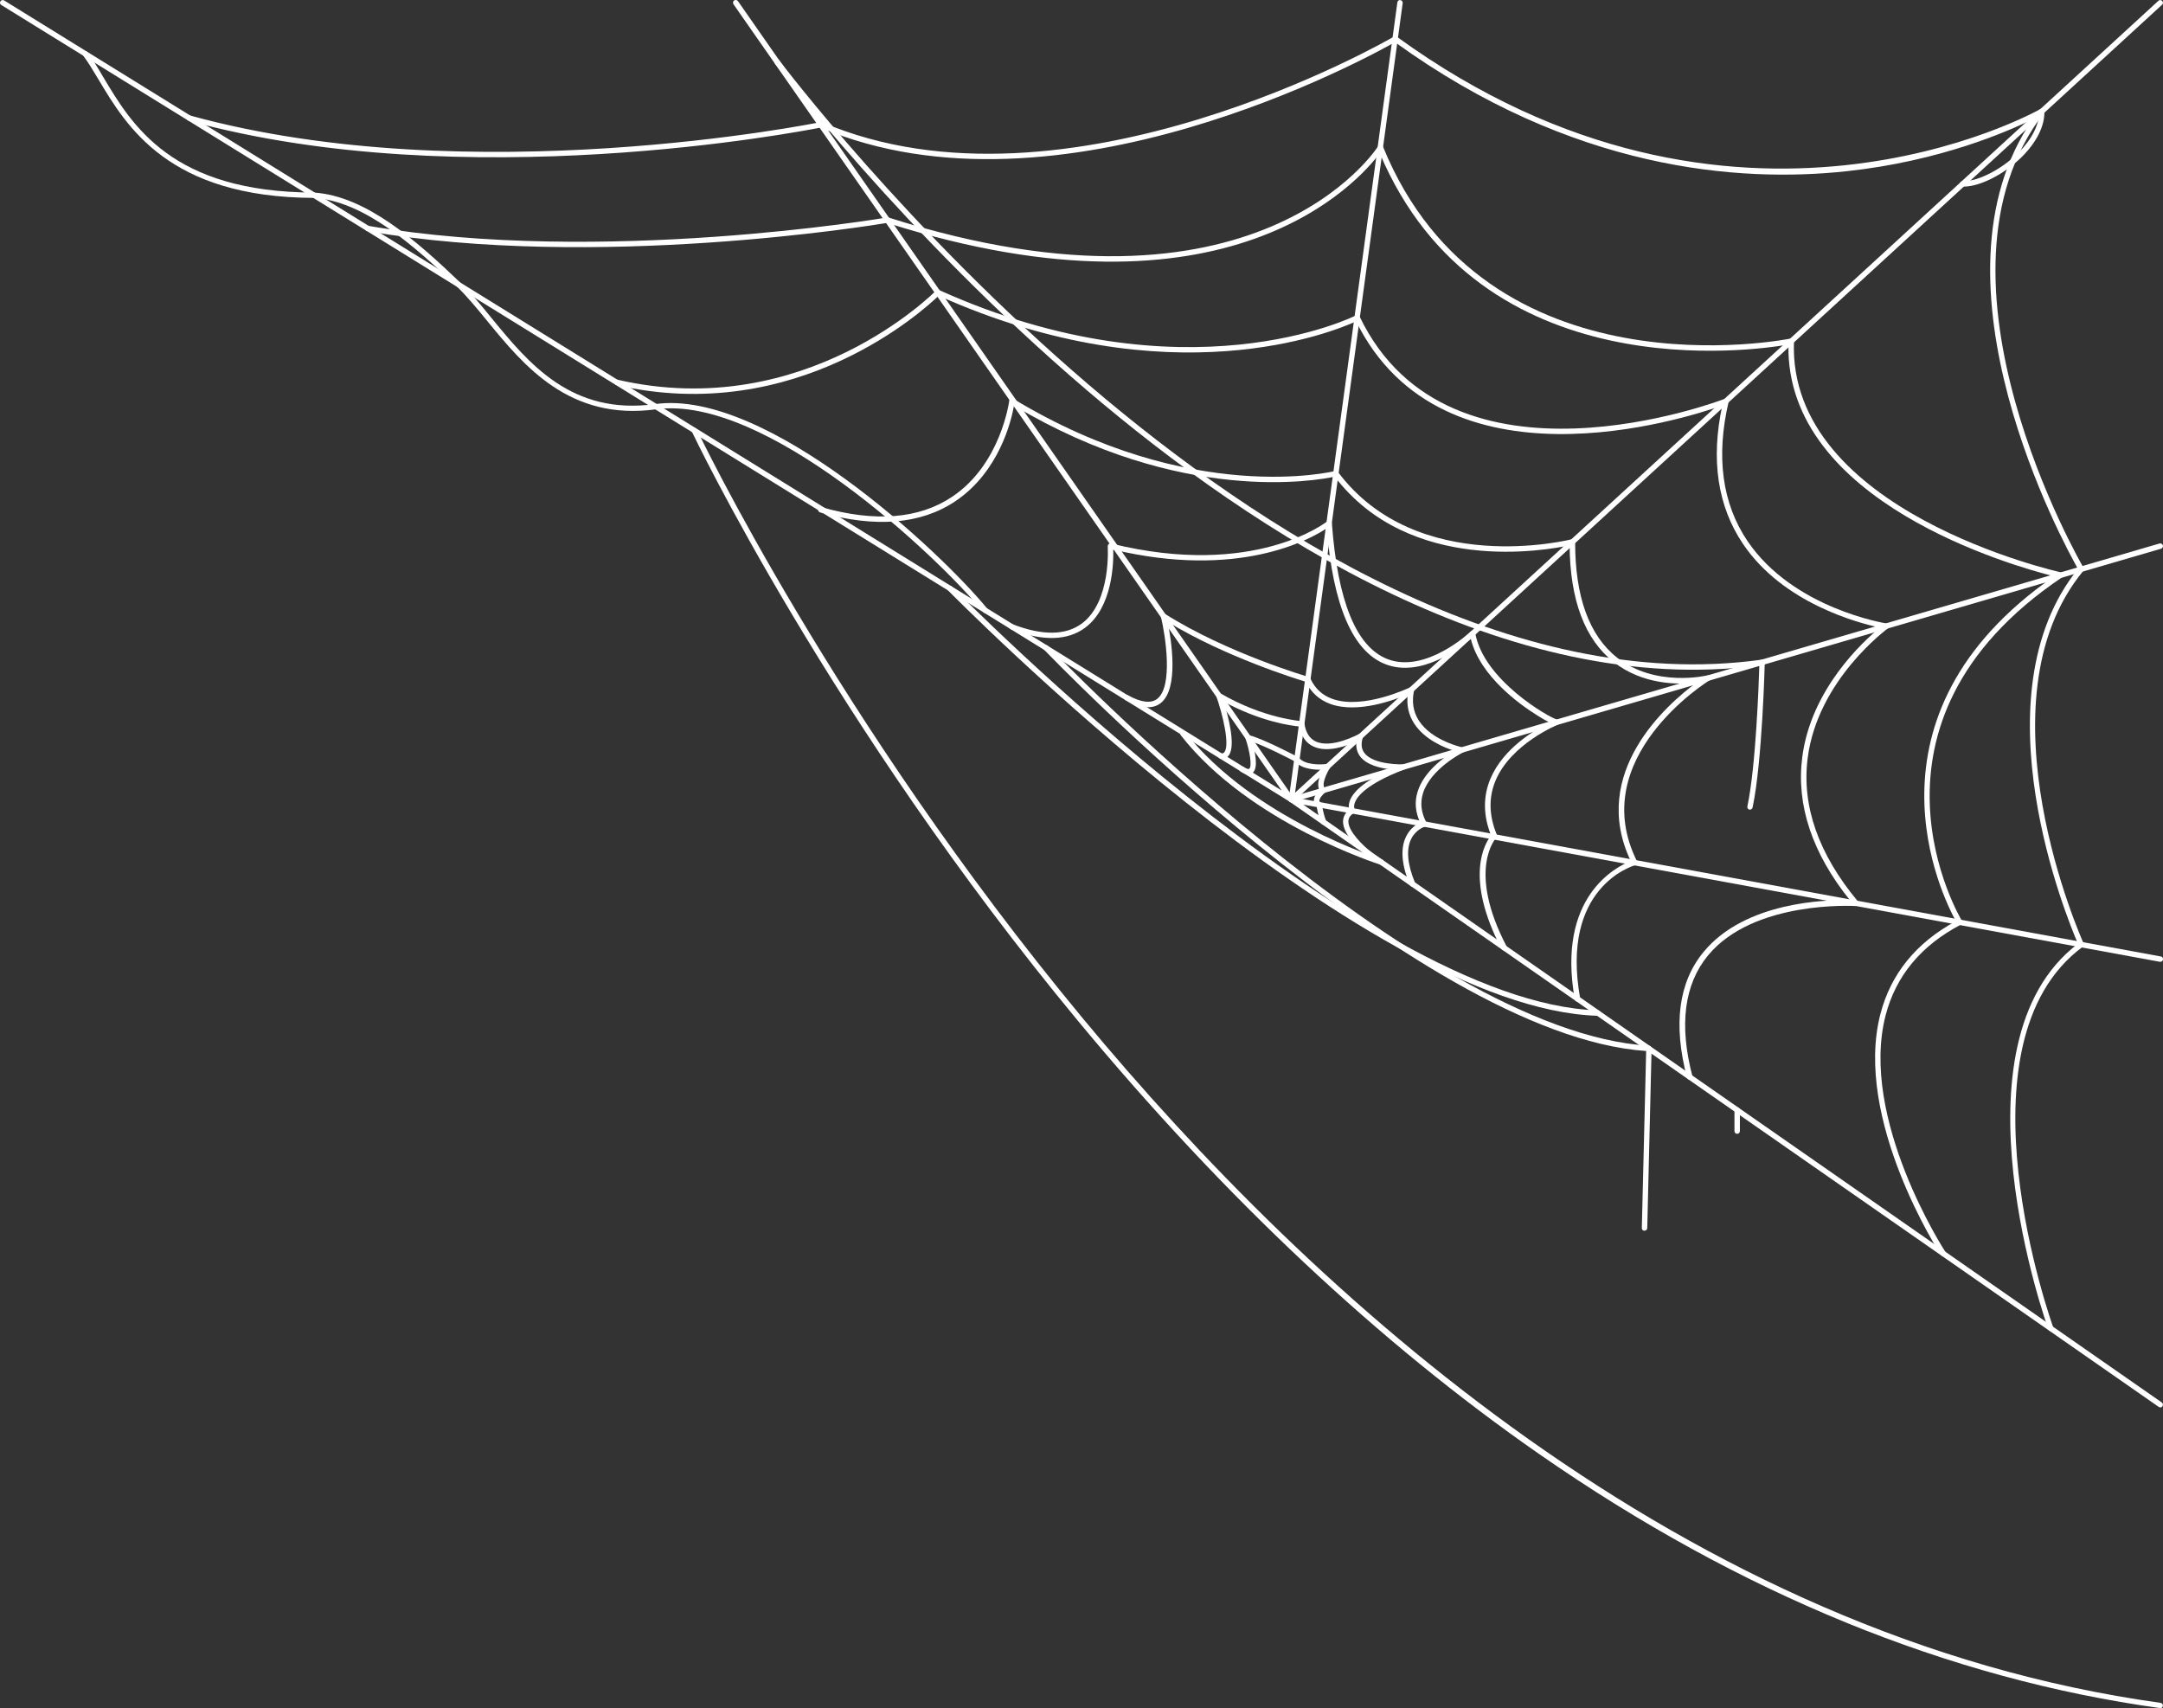 <svg width="328" height="259" viewBox="0 0 328 259" fill="none" xmlns="http://www.w3.org/2000/svg">
<rect x="0" y="0" width="328" height="259" fill="#333333" stroke="none"/>
<g clip-path="url(#clip0_13610_1847)">
<path d="M195.841 121.664C195.841 121.664 195.71 121.664 195.644 121.615C195.496 121.533 195.397 121.368 195.43 121.186L211.898 0.363C211.931 0.132 212.129 -0.033 212.359 0.017C212.59 0.05 212.738 0.247 212.705 0.478L196.385 120.198L327.308 0.115C327.473 -0.033 327.736 -0.033 327.885 0.148C328.033 0.313 328.033 0.577 327.852 0.725L196.105 121.566C196.105 121.566 195.924 121.681 195.825 121.681L195.841 121.664Z" fill="white"/>
<path d="M195.841 121.664C195.841 121.664 195.693 121.648 195.627 121.598L0.197 0.758C-0 0.642 -0.066 0.395 0.066 0.198C0.181 -0 0.428 -0.05 0.626 0.066L194.359 119.868L111.227 0.642C111.095 0.461 111.145 0.198 111.326 0.066C111.507 -0.066 111.77 -0.017 111.902 0.165L196.171 121.005C196.286 121.17 196.269 121.384 196.138 121.516C196.055 121.598 195.94 121.648 195.841 121.648V121.664Z" fill="white"/>
<path d="M327.588 213.403C327.588 213.403 327.424 213.386 327.358 213.337L195.611 121.598C195.446 121.483 195.397 121.285 195.463 121.104C195.529 120.923 195.726 120.824 195.924 120.857L327.671 145.032C327.901 145.064 328.049 145.295 328 145.509C327.951 145.74 327.737 145.872 327.522 145.839L197.637 122.01L327.819 212.661C328 212.793 328.049 213.04 327.918 213.238C327.835 213.353 327.704 213.419 327.572 213.419L327.588 213.403Z" fill="white"/>
<path d="M195.841 121.665C195.66 121.665 195.496 121.549 195.446 121.368C195.38 121.154 195.512 120.923 195.726 120.857L327.473 82.412C327.687 82.346 327.918 82.478 327.983 82.692C328.049 82.906 327.918 83.137 327.704 83.203L195.957 121.648C195.957 121.648 195.874 121.648 195.841 121.648V121.665Z" fill="white"/>
<path d="M200.716 125.058C200.552 125.058 200.403 124.96 200.337 124.811C199.876 123.707 199.728 122.669 199.662 122.257C199.349 121.993 199.251 121.68 199.234 121.45C199.201 120.807 199.728 120.164 200.09 119.802C199.596 118.928 200.14 117.544 200.568 116.704C199.448 116.753 197.439 116.654 196.402 115.484C195.842 115.188 192.054 113.21 189.88 112.469C190.308 113.919 190.868 116.456 189.946 117.198C189.518 117.544 188.908 117.478 188.134 117C187.937 116.885 187.887 116.621 188.003 116.44C188.118 116.242 188.381 116.193 188.563 116.308C189.057 116.621 189.337 116.638 189.435 116.572C189.897 116.209 189.518 113.919 188.875 111.991C188.826 111.842 188.875 111.694 188.958 111.579C189.04 111.463 189.221 111.43 189.353 111.463C191.477 111.974 196.632 114.693 196.846 114.809C196.896 114.841 196.928 114.874 196.978 114.907C197.933 116.061 200.387 115.962 201.26 115.83C201.424 115.814 201.573 115.88 201.671 116.011C201.754 116.143 201.754 116.325 201.671 116.456C201.161 117.247 200.321 119.044 200.93 119.554C201.029 119.637 201.079 119.752 201.079 119.868C201.079 119.983 201.013 120.098 200.93 120.181C200.568 120.477 200.057 121.071 200.074 121.417C200.074 121.466 200.074 121.565 200.288 121.697C200.403 121.763 200.469 121.878 200.486 122.01C200.486 122.01 200.584 123.229 201.111 124.515C201.194 124.729 201.111 124.96 200.881 125.058C200.831 125.075 200.782 125.091 200.733 125.091L200.716 125.058Z" fill="white"/>
<path d="M207.534 129.822C207.451 129.822 207.353 129.789 207.287 129.739C207.139 129.624 203.532 126.806 203.664 124.466C203.697 123.807 204.01 123.247 204.586 122.802C204.52 122.505 204.471 122.06 204.668 121.483C205.064 120.313 206.496 118.567 210.877 116.655C209.329 116.49 207.237 116.012 206.249 114.694C205.772 114.051 205.591 113.293 205.689 112.436C204.257 113.096 201.226 114.216 199.102 113.161C198.015 112.634 197.323 111.629 197.043 110.162C195.775 110.047 191.098 109.404 185.565 106.389C186.224 108.481 187.442 113.046 186.339 114.529C186.059 114.908 185.68 115.09 185.17 115.073C184.939 115.073 184.758 114.875 184.775 114.645C184.775 114.43 184.972 114.249 185.186 114.249C185.186 114.249 185.219 114.249 185.236 114.249C185.433 114.249 185.565 114.183 185.68 114.035C186.52 112.898 185.384 108.284 184.462 105.631C184.412 105.466 184.462 105.285 184.593 105.169C184.725 105.054 184.923 105.037 185.071 105.136C191.675 108.992 197.373 109.338 197.422 109.355C197.62 109.355 197.785 109.52 197.801 109.701C197.999 111.052 198.559 111.959 199.464 112.403C201.902 113.606 206.035 111.316 206.085 111.299C206.233 111.217 206.414 111.233 206.546 111.349C206.677 111.464 206.727 111.629 206.677 111.794C206.348 112.782 206.43 113.557 206.908 114.183C208.324 116.045 212.738 115.897 212.771 115.897C212.952 115.897 213.15 116.029 213.182 116.227C213.215 116.424 213.117 116.622 212.919 116.688C207.237 118.863 205.805 120.758 205.459 121.681C205.212 122.34 205.426 122.719 205.426 122.736C205.525 122.934 205.475 123.181 205.294 123.296C204.767 123.609 204.504 124.005 204.471 124.483C204.388 126.065 206.826 128.322 207.764 129.064C207.946 129.196 207.978 129.459 207.83 129.64C207.748 129.739 207.633 129.805 207.501 129.805L207.534 129.822Z" fill="white"/>
<path d="M209.428 131.123C209.428 131.123 209.345 131.123 209.312 131.106C209.115 131.04 189.501 124.844 179.06 111.496C178.928 111.315 178.945 111.051 179.126 110.92C179.307 110.771 179.571 110.804 179.702 110.985C189.979 124.119 209.362 130.249 209.559 130.315C209.774 130.381 209.905 130.612 209.839 130.826C209.79 131.007 209.625 131.123 209.444 131.123H209.428Z" fill="white"/>
<path d="M214.171 134.436C214.006 134.436 213.858 134.337 213.792 134.188C212.524 131.123 212.326 128.651 213.232 126.822C213.841 125.586 214.796 124.993 215.356 124.713C214.615 123.147 214.483 121.565 214.978 120.016C215.933 116.968 219.012 114.793 220.544 113.853C218.996 113.359 216.032 112.156 214.451 109.717C213.594 108.399 213.265 106.916 213.479 105.268C211.503 106.125 205.903 108.234 201.753 106.751C200.074 106.141 198.822 105.021 198.032 103.389C196.517 102.928 185.779 99.599 177.067 94.293C177.611 96.979 178.83 104.46 175.98 106.635C174.745 107.575 172.95 107.426 170.661 106.158C170.464 106.042 170.381 105.795 170.497 105.597C170.612 105.4 170.859 105.317 171.056 105.433C173.049 106.52 174.531 106.701 175.47 105.976C177.94 104.081 176.722 96.353 176.046 93.518C176.013 93.353 176.063 93.189 176.211 93.09C176.343 92.991 176.524 92.991 176.672 93.09C186.043 99.022 198.312 102.615 198.443 102.648C198.559 102.681 198.657 102.763 198.707 102.878C199.398 104.394 200.518 105.433 202.05 105.976C206.743 107.657 213.792 104.246 213.858 104.213C214.006 104.147 214.171 104.164 214.286 104.263C214.418 104.361 214.467 104.526 214.434 104.674C214.055 106.388 214.302 107.937 215.159 109.272C217.135 112.321 221.697 113.309 221.746 113.326C221.911 113.359 222.042 113.507 222.075 113.672C222.092 113.853 222.01 114.018 221.845 114.1C221.795 114.117 216.954 116.556 215.784 120.28C215.323 121.763 215.505 123.263 216.328 124.762C216.394 124.878 216.394 125.01 216.344 125.125C216.295 125.24 216.196 125.323 216.081 125.356C216.032 125.356 214.714 125.751 213.989 127.218C213.215 128.816 213.413 131.057 214.582 133.875C214.665 134.089 214.582 134.32 214.368 134.419C214.319 134.436 214.269 134.452 214.204 134.452L214.171 134.436Z" fill="white"/>
<path d="M228.053 144.109C227.905 144.109 227.757 144.026 227.691 143.895C221.96 132.92 225.237 127.762 226.11 126.691C224.908 123.675 224.875 120.775 226.011 118.072C228.004 113.359 232.944 110.558 235.003 109.552C234.311 109.223 233.521 108.745 233.093 108.465C230.491 106.85 224.447 102.549 223.03 96.864C221.252 98.38 215.438 102.78 210.103 100.72C205.146 98.808 202.149 91.871 201.193 80.105C198.591 81.835 187.772 87.85 168.817 83.334C168.866 85.328 168.734 92.068 164.551 95.183C161.867 97.177 158.096 97.259 153.303 95.43C153.089 95.347 152.991 95.117 153.073 94.903C153.155 94.688 153.386 94.59 153.6 94.672C158.096 96.402 161.62 96.353 164.057 94.54C168.537 91.211 167.977 82.922 167.977 82.84C167.977 82.708 168.026 82.576 168.125 82.494C168.224 82.412 168.372 82.379 168.487 82.412C190.258 87.8 201.177 79.116 201.292 79.033C201.407 78.934 201.572 78.918 201.72 78.967C201.869 79.033 201.951 79.165 201.967 79.314C202.84 91.178 205.673 98.116 210.416 99.945C216.196 102.17 222.948 95.842 223.014 95.776C223.129 95.677 223.277 95.628 223.426 95.677C223.574 95.727 223.673 95.842 223.706 95.99C224.974 103.175 234.97 108.827 236.073 109.091C236.238 109.091 236.403 109.206 236.469 109.371C236.534 109.585 236.436 109.8 236.238 109.882C236.172 109.915 229.14 112.766 226.785 118.369C225.715 120.923 225.781 123.691 226.983 126.575C227.049 126.723 227.016 126.905 226.9 127.02C226.851 127.07 222.388 131.848 228.448 143.483C228.547 143.68 228.481 143.928 228.267 144.043C228.201 144.076 228.136 144.092 228.07 144.092L228.053 144.109Z" fill="white"/>
<path d="M239.219 151.886C239.021 151.886 238.857 151.754 238.807 151.54C236.008 135.968 245.098 131.419 247.288 130.562C240.915 117.149 252.838 106.767 257.235 103.52C254.469 103.834 249.116 103.85 244.703 100.389C240.322 96.945 238.083 90.996 238.017 82.691C234.492 83.449 213.792 87.19 202.396 72.276C199.81 72.837 179.159 76.66 153.765 61.499C153.369 63.757 151.525 71.568 144.822 76.034C139.602 79.511 132.718 80.071 124.352 77.698C124.138 77.632 124.006 77.401 124.072 77.187C124.138 76.973 124.352 76.841 124.583 76.907C132.702 79.214 139.355 78.687 144.361 75.341C151.788 70.398 153.024 60.873 153.04 60.774C153.04 60.642 153.139 60.51 153.271 60.461C153.402 60.395 153.551 60.411 153.666 60.477C180.657 76.808 202.247 71.469 202.462 71.419C202.626 71.37 202.791 71.436 202.89 71.568C214.945 87.635 238.099 81.834 238.33 81.768C238.445 81.735 238.577 81.768 238.692 81.834C238.791 81.916 238.857 82.032 238.857 82.164C238.84 90.469 240.981 96.385 245.23 99.73C251.027 104.278 258.816 102.433 258.899 102.416C259.096 102.367 259.294 102.466 259.376 102.664C259.458 102.845 259.376 103.076 259.211 103.174C259.014 103.29 240.355 114.874 248.244 130.612C248.293 130.727 248.309 130.859 248.244 130.958C248.194 131.073 248.095 131.156 247.98 131.189C247.519 131.32 236.6 134.567 239.614 151.375C239.647 151.606 239.499 151.82 239.285 151.853C239.268 151.853 239.235 151.853 239.219 151.853V151.886Z" fill="white"/>
<path d="M256.214 163.719C256.033 163.719 255.868 163.603 255.819 163.406C253.695 155.347 254.535 148.937 258.339 144.339C264.646 136.693 276.997 136.413 280.522 136.495C274.791 129.36 272.37 122.076 273.292 114.842C274.609 104.46 282.597 97.193 285.083 95.166C281.806 94.474 270.41 91.491 264.333 82.51C260.463 76.792 259.393 69.723 261.171 61.483C255.572 63.477 218.798 75.293 205.64 48.728C202.313 50.261 177.413 60.544 142.336 44.839C140.145 46.965 120.795 64.68 93.458 58.385C93.244 58.336 93.095 58.105 93.145 57.891C93.194 57.676 93.425 57.528 93.639 57.578C122.113 64.136 141.743 44.263 141.94 44.065C142.056 43.933 142.253 43.9 142.402 43.982C179.702 60.791 205.377 47.954 205.624 47.822C205.722 47.773 205.838 47.756 205.936 47.806C206.035 47.839 206.134 47.921 206.184 48.02C219.869 76.463 261.155 60.626 261.583 60.461C261.731 60.412 261.879 60.428 261.995 60.527C262.11 60.626 262.159 60.791 262.126 60.939C260.183 69.261 261.155 76.38 265.008 82.065C271.942 92.299 285.973 94.523 286.104 94.54C286.269 94.573 286.401 94.688 286.45 94.853C286.483 95.018 286.434 95.183 286.286 95.281C286.187 95.364 275.614 103.076 274.115 114.974C273.193 122.208 275.762 129.525 281.757 136.71C281.856 136.841 281.888 137.006 281.806 137.155C281.74 137.303 281.559 137.385 281.411 137.385C281.263 137.385 265.964 136.446 258.997 144.883C255.391 149.267 254.6 155.43 256.643 163.208C256.708 163.422 256.577 163.653 256.346 163.719C256.313 163.719 256.28 163.719 256.247 163.719H256.214Z" fill="white"/>
<path d="M294.651 190.464C294.52 190.464 294.388 190.398 294.306 190.283C294.174 190.085 280.999 169.75 285.149 153.749C286.73 147.668 290.567 142.939 296.595 139.676C294.635 136.133 280.818 108.63 311.482 87.388C305.372 85.856 270.723 76.133 271.201 52.239C266.095 53.145 224.463 59.259 209.23 23.236C206.118 27.405 186.29 50.245 134.53 33.799C132.191 34.194 90.312 41 55.696 35.051C55.465 35.018 55.317 34.804 55.366 34.573C55.399 34.343 55.614 34.194 55.844 34.244C91.152 40.308 134.069 33.057 134.513 32.975C134.579 32.975 134.645 32.975 134.711 32.975C190.621 50.788 208.818 22.461 208.983 22.165C209.065 22.033 209.214 21.967 209.362 21.967C209.51 21.967 209.658 22.082 209.708 22.214C225.353 60.61 271.102 51.431 271.546 51.332C271.678 51.299 271.793 51.332 271.892 51.415C271.991 51.497 272.04 51.612 272.04 51.744C271.003 77.517 312.157 86.713 312.569 86.795C312.734 86.828 312.849 86.96 312.882 87.125C312.915 87.289 312.849 87.454 312.701 87.537C279.632 109.783 297.319 139.314 297.5 139.61C297.566 139.709 297.583 139.824 297.55 139.94C297.517 140.055 297.451 140.137 297.352 140.203C291.325 143.351 287.488 147.981 285.94 153.947C281.889 169.602 294.866 189.624 294.997 189.822C295.129 190.019 295.063 190.267 294.882 190.398C294.816 190.448 294.734 190.464 294.651 190.464Z" fill="white"/>
<path d="M311.004 201.851C310.84 201.851 310.675 201.752 310.625 201.587C310.461 201.158 295.096 158.297 315.105 143.103C313.557 139.527 299.509 105.63 315.105 86.267C313.096 82.724 291.193 42.779 308.238 18.077C304.466 19.939 294.223 24.422 280.11 25.954C263.641 27.75 238.395 25.806 211.535 6.393C207.781 8.519 160.533 34.655 124.434 19.346C121.52 19.923 70.369 29.81 28.605 18.308C28.391 18.242 28.259 18.028 28.325 17.797C28.391 17.583 28.605 17.451 28.836 17.517C71.423 29.25 123.891 18.621 124.418 18.522C124.5 18.506 124.583 18.522 124.665 18.538C161.702 34.358 210.877 5.85 211.371 5.553C211.519 5.471 211.684 5.471 211.815 5.57C262.95 42.697 308.962 16.792 309.423 16.528C309.588 16.429 309.802 16.462 309.934 16.61C310.066 16.759 310.066 16.973 309.934 17.138C290.534 42.252 315.698 85.657 315.945 86.086C316.027 86.234 316.011 86.415 315.912 86.564C299.526 106.47 315.797 142.691 315.961 143.054C316.044 143.235 315.994 143.449 315.829 143.564C295.919 158.231 311.202 200.878 311.367 201.307C311.449 201.521 311.334 201.752 311.12 201.834C311.07 201.851 311.021 201.867 310.971 201.867L311.004 201.851Z" fill="white"/>
<path d="M242.315 154.029C206.315 153.007 144.361 90.14 143.736 89.497C143.571 89.332 143.587 89.069 143.736 88.921C143.9 88.756 144.164 88.756 144.312 88.921C144.938 89.547 206.661 152.183 242.315 153.205C242.546 153.205 242.727 153.403 242.71 153.633C242.71 153.864 242.513 154.029 242.299 154.029H242.315Z" fill="white"/>
<path d="M249.363 186.625C249.133 186.625 248.952 186.427 248.968 186.196L249.627 159.368C214.368 156.946 158.886 99.088 158.326 98.512C158.162 98.347 158.178 98.083 158.326 97.935C158.491 97.77 158.755 97.787 158.903 97.935C159.463 98.528 215.142 156.584 250.055 158.561C250.269 158.561 250.45 158.759 250.45 158.989L249.792 186.213C249.792 186.443 249.61 186.608 249.38 186.608L249.363 186.625Z" fill="white"/>
<path d="M327.588 259C327.588 259 327.555 259 327.539 259C295.508 254.567 263.856 241.631 233.488 220.538C209.214 203.68 185.68 181.598 163.563 154.919C125.917 109.503 105.117 65.883 104.92 65.455C104.821 65.257 104.92 65.01 105.117 64.911C105.315 64.812 105.562 64.911 105.661 65.109C105.858 65.537 126.608 109.075 164.206 154.425C198.872 196.248 255.374 248.19 327.637 258.209C327.868 258.242 328.016 258.456 327.983 258.671C327.95 258.868 327.786 259.033 327.572 259.033L327.588 259Z" fill="white"/>
<path d="M265.371 122.769C265.371 122.769 265.322 122.769 265.289 122.769C265.074 122.719 264.926 122.505 264.976 122.274C266.277 116.128 266.705 103.521 266.787 100.901C228.778 105.927 190.308 80.945 164.683 59.061C136.819 35.265 117.716 9.904 117.518 9.657C117.386 9.476 117.419 9.212 117.6 9.08C117.782 8.948 118.045 8.981 118.177 9.163C118.374 9.41 137.428 34.721 165.227 58.451C190.835 80.319 229.305 105.284 267.149 100.028C267.265 100.028 267.397 100.044 267.479 100.126C267.578 100.209 267.627 100.324 267.611 100.44C267.611 100.588 267.232 115.534 265.766 122.439C265.717 122.637 265.552 122.769 265.354 122.769H265.371Z" fill="white"/>
<path d="M263.427 171.925C263.197 171.925 263.016 171.744 263.016 171.513V168.316C263.016 168.086 263.197 167.904 263.427 167.904C263.658 167.904 263.839 168.086 263.839 168.316V171.513C263.839 171.744 263.658 171.925 263.427 171.925Z" fill="white"/>
<path d="M149.434 92.974C149.318 92.974 149.203 92.925 149.121 92.826C142.023 84.174 116.036 59.802 99.518 62.06C86.36 63.872 79.443 55.452 73.893 48.679C72.312 46.751 70.814 44.921 69.299 43.471C62.761 37.209 55.152 30.486 47.593 30.008C25.592 29.926 19.186 19.181 14.953 12.079C14.146 10.728 13.372 9.442 12.598 8.404C12.466 8.223 12.499 7.959 12.681 7.827C12.862 7.695 13.125 7.728 13.257 7.91C14.047 8.981 14.838 10.283 15.645 11.667C20.042 19.033 26.053 29.118 47.61 29.201C55.465 29.695 63.205 36.534 69.842 42.895C71.39 44.378 72.905 46.223 74.503 48.184C80.201 55.138 86.673 63.015 99.37 61.269C116.217 58.929 142.55 83.565 149.73 92.315C149.878 92.496 149.845 92.743 149.664 92.892C149.582 92.958 149.5 92.991 149.401 92.991L149.434 92.974Z" fill="white"/>
<path d="M297.78 28.294C297.78 28.294 297.665 28.294 297.616 28.294C297.385 28.294 297.204 28.096 297.22 27.866C297.22 27.635 297.418 27.47 297.648 27.47C297.698 27.47 297.731 27.47 297.78 27.47C300.036 27.47 303.544 25.657 306.031 23.202C308.122 21.126 309.242 18.901 309.209 16.907C309.209 16.676 309.39 16.495 309.604 16.479C309.835 16.479 310.016 16.66 310.016 16.874C310.066 19.099 308.847 21.538 306.607 23.779C303.939 26.415 300.267 28.294 297.78 28.294Z" fill="white"/>
</g>
<defs>
<clipPath id="clip0_13610_1847">
<rect width="328" height="259" fill="white"/>
</clipPath>
</defs>
</svg>
